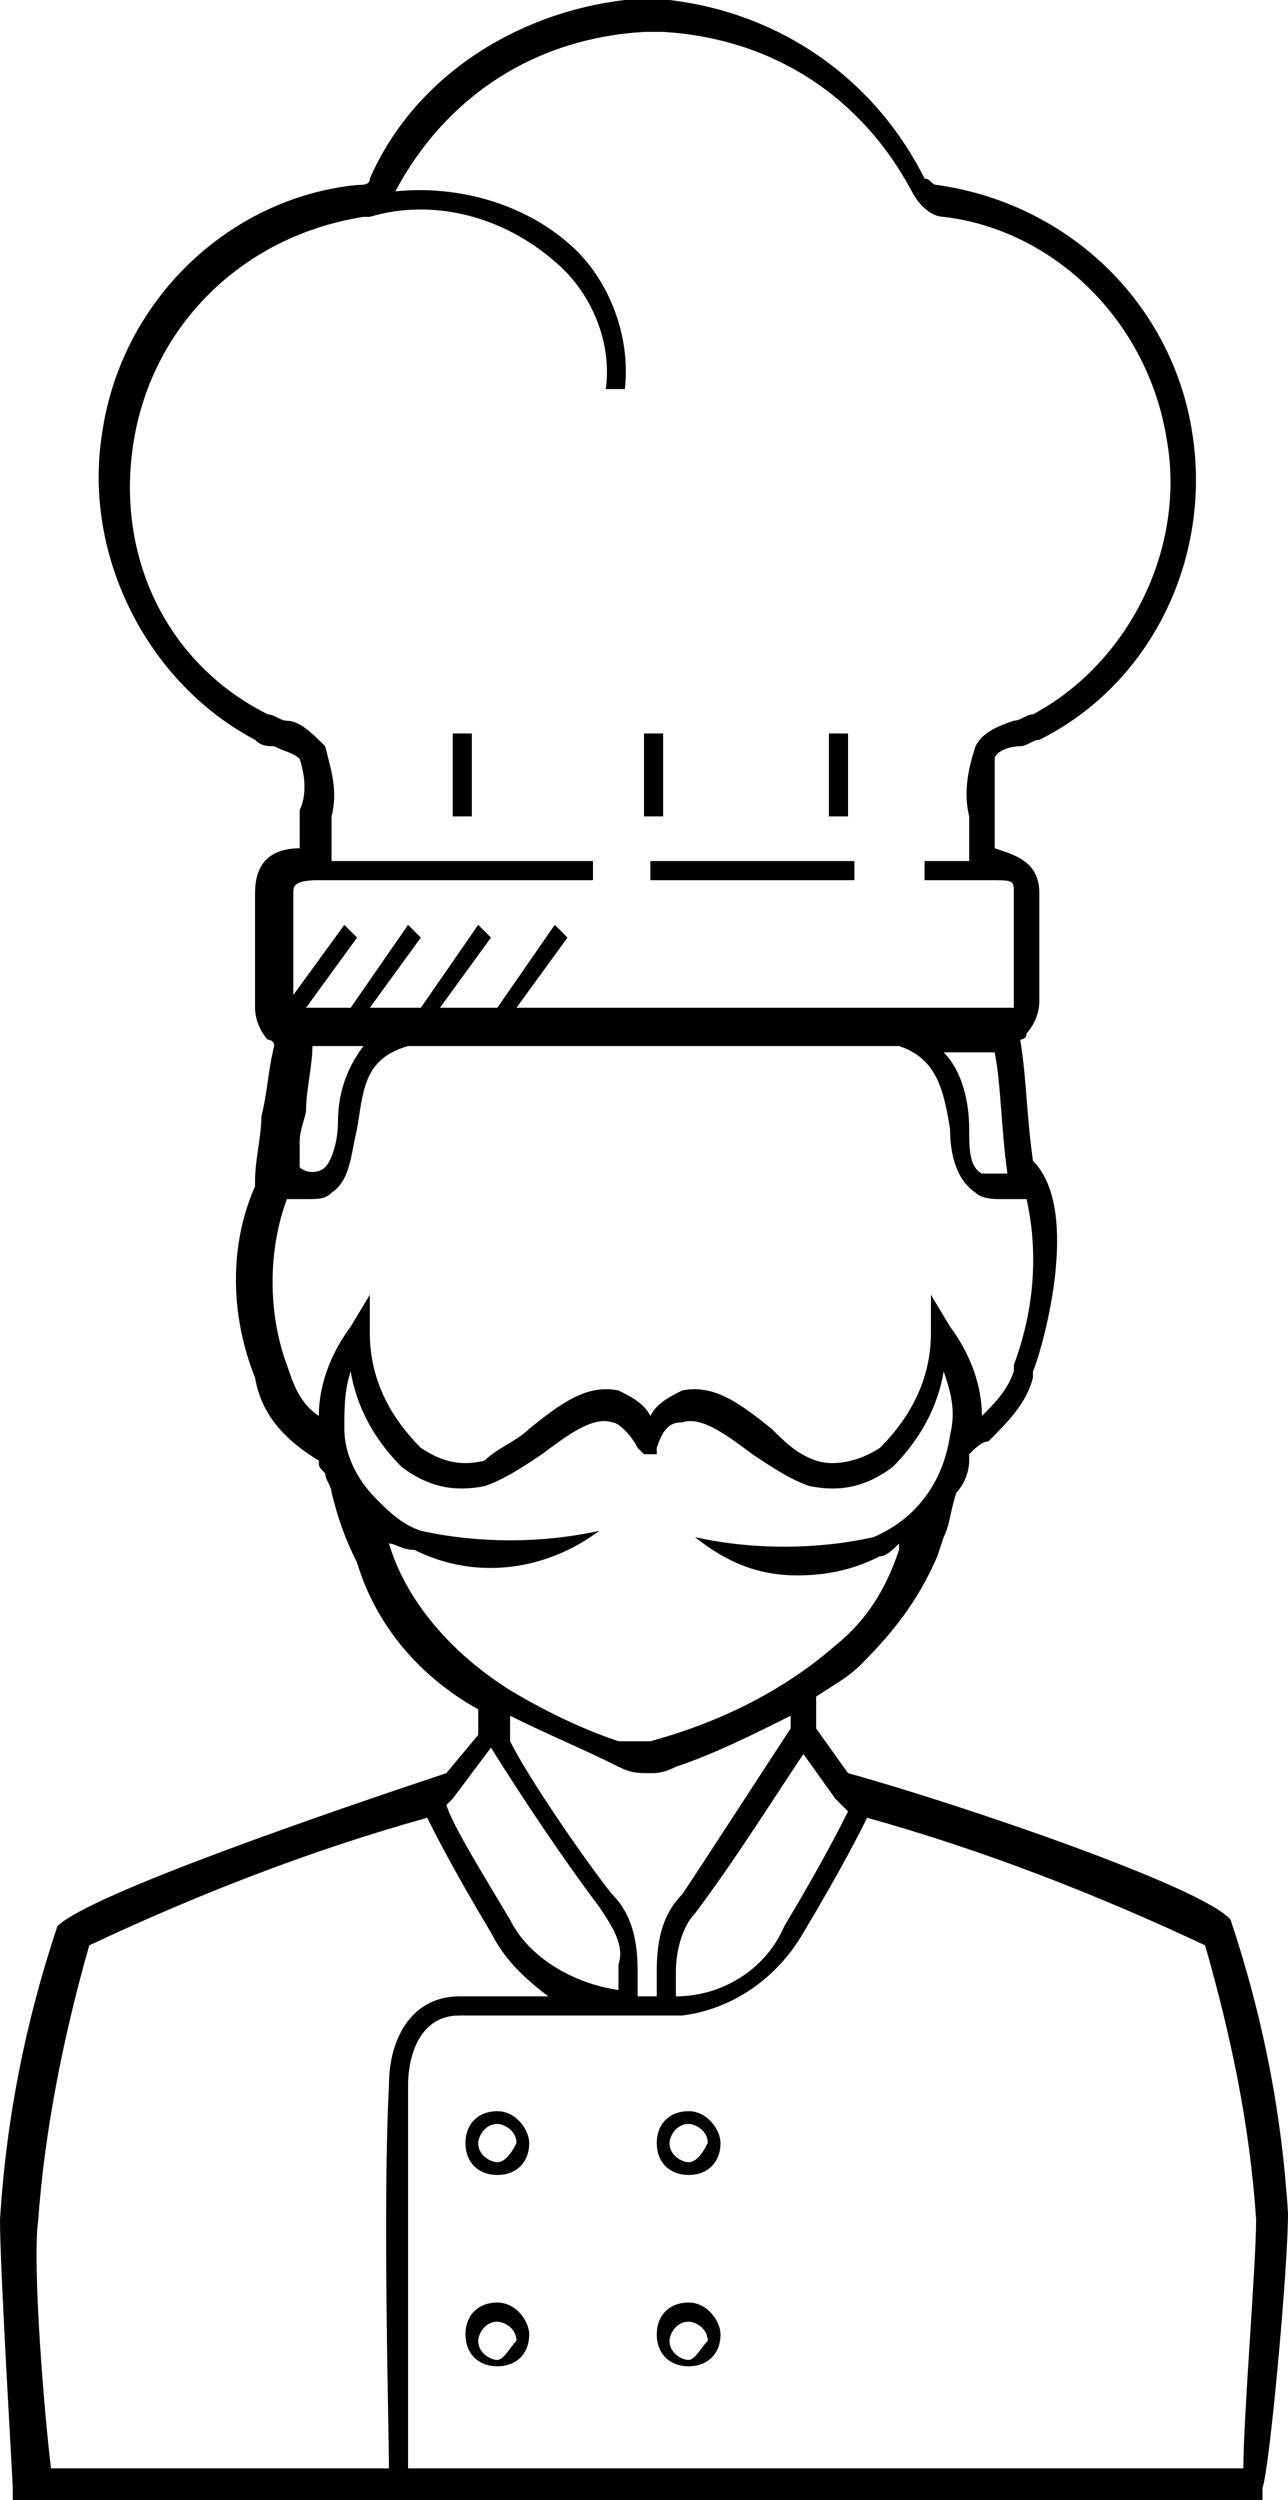<?xml version="1.0" encoding="utf-8"?>
<!-- Generator: Adobe Illustrator 22.1.0, SVG Export Plug-In . SVG Version: 6.00 Build 0)  -->
<svg version="1.1" id="Calque_1" xmlns="http://www.w3.org/2000/svg" xmlns:xlink="http://www.w3.org/1999/xlink" x="0px" y="0px"
	 viewBox="0 0 20.2 39.2" style="enable-background:new 0 0 20.2 39.2;" xml:space="preserve">
<path id="Tracé_158" d="M20.2,34.7c-0.1-1.6-0.4-3.1-0.9-4.6c-0.4-0.5-4.2-1.8-6-2.3l-0.5-0.7c0,0,0,0,0,0l0-0.5
	c0.3-0.2,0.5-0.3,0.7-0.5c0.5-0.5,0.9-1,1.2-1.7l0.1-0.3c0.1-0.2,0.1-0.4,0.2-0.7c0.1-0.1,0.2-0.3,0.2-0.5c0,0,0-0.1,0-0.1
	c0.1-0.1,0.2-0.2,0.3-0.2c0.3-0.3,0.6-0.6,0.7-1l0-0.1c0.1-0.2,0.8-2.5,0-3.3c-0.1-0.7-0.1-1.3-0.2-1.9c0,0,0.1,0,0.1-0.1
	c0.1-0.1,0.2-0.3,0.2-0.5v-0.4c0-0.4,0-0.4,0-0.8V14c0-0.5-0.4-0.6-0.7-0.7c0-0.2,0-0.4,0-0.6c0-0.3,0-0.6,0-0.8
	c0-0.1,0.2-0.2,0.4-0.2c0.1,0,0.2-0.1,0.3-0.1c1.8-0.9,2.7-2.9,2.4-4.8c-0.3-2-1.9-3.6-4-3.9c-0.1,0-0.1-0.1-0.2-0.1
	c-0.8-1.6-2.3-2.6-4-2.8l-0.2,0h-0.2L9.8,0v0c-1.7,0.2-3.3,1.2-4,2.8c0,0.1-0.1,0.1-0.2,0.1c-2,0.2-3.7,1.8-4,3.9
	C1.3,8.7,2.3,10.7,4,11.6c0.1,0.1,0.2,0.1,0.3,0.1c0.2,0.1,0.3,0.1,0.4,0.2c0.1,0.3,0.1,0.6,0,0.8c0,0.2,0,0.4,0,0.6
	c-0.3,0-0.7,0.1-0.7,0.7v0.5c0,0.4,0,0.4,0,0.8v0.5c0,0.2,0.1,0.4,0.2,0.5c0,0,0.1,0,0.1,0.1c-0.1,0.4-0.1,0.7-0.2,1.1
	c0,0.3-0.1,0.7-0.1,1c0,0,0,0.1,0,0.1c0,0,0,0,0,0c-0.4,0.9-0.4,2,0,3c0.1,0.6,0.5,1,1,1.3c0,0.1,0,0.1,0.1,0.2
	c0,0.1,0.1,0.2,0.1,0.3c0.1,0.4,0.2,0.7,0.4,1.1c0.3,1,1,1.8,1.9,2.3l0,0.4L7,27.8c-1.8,0.6-5.6,1.9-6.1,2.4c-0.5,1.5-0.8,3-0.9,4.6
	c0,0.8,0.2,4.1,0.2,4.2l0,0.2l0.2,0c0.6,0,3.2,0,6.2,0c5.1,0,11.7,0,13,0h0.2l0-0.2C19.9,38.8,20.2,35.6,20.2,34.7z M13.1,28.2
	l0.2,0.2c-0.1,0.2-0.4,0.8-1,1.8c-0.3,0.7-1,1.1-1.7,1.1v-0.4c0-0.3,0.1-0.7,0.3-0.9c0.6-0.8,1.1-1.6,1.7-2.5L13.1,28.2z M9.6,29.7
	c-0.4-0.5-1.3-1.8-1.6-2.4v-0.4c0.6,0.3,1.1,0.5,1.7,0.8c0.2,0.1,0.3,0.1,0.5,0.1c0.1,0,0.2,0,0.4-0.1c0.6-0.2,1.2-0.5,1.8-0.8v0.2
	c-0.2,0.3-1.3,2-1.7,2.6c-0.3,0.3-0.4,0.7-0.4,1.2v0.4H10v-0.4C10,30.4,9.9,30,9.6,29.7L9.6,29.7z M4.6,14.5V14c0-0.1,0-0.2,0.4-0.2
	l4.3,0v-0.3H5.2c0-0.3,0-0.5,0-0.7c0.1-0.4,0-0.7-0.1-1.1c-0.2-0.2-0.4-0.4-0.6-0.4c-0.1,0-0.2-0.1-0.3-0.1
	c-1.6-0.8-2.4-2.5-2.1-4.3c0.3-1.8,1.7-3.2,3.6-3.5c0,0,0,0,0.1,0c1-0.3,2.1,0,2.9,0.7c0.6,0.5,0.9,1.3,0.8,2l0.3,0
	c0.1-0.9-0.3-1.8-0.9-2.3C8.2,3.2,7.2,2.9,6.2,3C7,1.5,8.4,0.6,10.1,0.5h0.1h0.1h0.1c1.7,0.1,3.1,1,3.9,2.5c0.1,0.2,0.3,0.4,0.5,0.4
	C16.5,3.6,18,5,18.3,6.9c0.3,1.7-0.6,3.5-2.1,4.3c-0.1,0-0.2,0.1-0.3,0.1c-0.3,0.1-0.5,0.2-0.6,0.4c-0.1,0.3-0.2,0.7-0.1,1.1
	c0,0.2,0,0.5,0,0.7h-0.7v0.3h1c0.4,0,0.4,0,0.4,0.2v0.5c0,0.4,0,0.4,0,0.8v0.4c0,0.1,0,0.1,0,0.1c-0.1,0-0.1,0-0.2,0
	c-0.1,0-7,0-7.6,0l0.8-1.1l-0.2-0.2l-0.9,1.3H6.9l0.8-1.1l-0.2-0.2l-0.9,1.3H5.8l0.8-1.1l-0.2-0.2l-0.9,1.3c-0.4,0-0.7,0-0.7,0h0
	l0.8-1.1l-0.2-0.2l-0.8,1.1v-0.4C4.6,14.9,4.6,14.9,4.6,14.5z M15.8,18.4c-0.1,0-0.3,0-0.4,0c-0.2-0.1-0.2-0.4-0.2-0.7
	c0-0.4-0.1-0.9-0.4-1.2h0.8C15.7,17,15.7,17.7,15.8,18.4L15.8,18.4z M5.7,16.4c-0.3,0.4-0.4,0.8-0.4,1.2c0,0.3-0.1,0.6-0.2,0.7
	c-0.1,0.1-0.3,0.1-0.4,0c0-0.1,0-0.3,0-0.4c0-0.2,0.1-0.4,0.1-0.5c0-0.3,0.1-0.7,0.1-1L5.7,16.4z M5,22.2c-0.3-0.2-0.4-0.5-0.5-0.8
	c-0.3-0.8-0.3-1.8,0-2.6c0,0,0,0,0,0c0.1,0,0.2,0,0.3,0c0.2,0,0.3,0,0.4-0.1c0.3-0.2,0.3-0.6,0.4-1c0.1-0.6,0.1-1.1,0.8-1.3h7.7
	c0.6,0.2,0.7,0.7,0.8,1.3c0,0.4,0.1,0.8,0.4,1c0.1,0.1,0.3,0.1,0.4,0.1c0.1,0,0.2,0,0.4,0c0.2,0.9,0.1,1.8-0.2,2.6l0,0.1
	c-0.1,0.3-0.3,0.5-0.5,0.7c0-0.5-0.2-1-0.5-1.4l-0.3-0.5v0.6c0,0.7-0.3,1.3-0.8,1.8c-0.3,0.2-0.7,0.3-1,0.2
	c-0.3-0.1-0.5-0.3-0.7-0.5c-0.5-0.4-0.9-0.7-1.4-0.6c-0.2,0.1-0.4,0.2-0.5,0.4c-0.1-0.2-0.3-0.3-0.5-0.4c-0.5-0.1-0.9,0.2-1.4,0.6
	c-0.2,0.2-0.5,0.3-0.7,0.5c-0.4,0.1-0.7,0-1-0.2c-0.5-0.5-0.8-1.1-0.8-1.8v-0.6l-0.3,0.5C5.2,21.2,5,21.7,5,22.2L5,22.2z M6.1,24.2
	L6.1,24.2c0.1,0,0.2,0.1,0.4,0.1c1,0.5,2.1,0.3,2.9-0.3c-0.9,0.2-1.9,0.2-2.8,0c-0.3-0.1-0.5-0.3-0.7-0.5c-0.3-0.3-0.5-0.7-0.5-1.1
	c0-0.3,0-0.6,0.1-0.9c0.1,0.6,0.4,1.1,0.8,1.5c0.4,0.3,0.8,0.4,1.3,0.3c0.3-0.1,0.6-0.3,0.9-0.5c0.4-0.3,0.8-0.6,1.1-0.5
	c0.1,0,0.3,0.2,0.4,0.4l0.1,0.1h0.2l0-0.1c0.1-0.3,0.2-0.4,0.4-0.4c0.3-0.1,0.7,0.2,1.1,0.5c0.3,0.2,0.6,0.4,0.9,0.5
	c0.5,0.1,0.9,0,1.3-0.3c0.4-0.4,0.7-0.9,0.8-1.5c0.1,0.3,0.2,0.6,0.1,1c-0.1,0.7-0.5,1.3-1.2,1.6c-0.9,0.2-1.9,0.2-2.8,0
	c0.5,0.4,1,0.6,1.6,0.6c0.5,0,0.9-0.1,1.3-0.3c0.1,0,0.2-0.1,0.3-0.2l0,0.1c-0.2,0.6-0.5,1.1-1,1.5c-0.8,0.7-1.8,1.2-2.9,1.5
	c-0.2,0-0.3,0-0.5,0c-0.6-0.2-1.2-0.5-1.7-0.8C7.2,26,6.4,25.2,6.1,24.2L6.1,24.2z M7.1,28.2l0.6-0.8c0.5,0.8,1.1,1.7,1.7,2.5
	c0.2,0.3,0.4,0.6,0.3,0.9v0.4c-0.7-0.1-1.4-0.5-1.7-1.1c-0.6-1-0.9-1.5-1-1.8L7.1,28.2z M6.1,38.7c-2.5,0-4.5,0-5.3,0
	c-0.1-0.8-0.3-3.2-0.2-3.9c0.1-1.4,0.4-2.9,0.8-4.3c1.7-0.8,3.5-1.5,5.3-2c0.1,0.2,0.4,0.8,1,1.8c0.2,0.4,0.5,0.7,0.9,1H7.2
	c-0.7,0-1.1,0.6-1.1,1.4C6,34.6,6.1,38.1,6.1,38.7z M19.5,38.7c-1.8,0-8.2,0-13.1,0c0-0.5,0-4.1,0-6c0-0.5,0.2-1.1,0.8-1.1h3.3
	l0.2,0c0.8-0.1,1.5-0.6,1.9-1.3c0.6-1,0.9-1.6,1-1.8c1.8,0.5,3.6,1.2,5.3,2c0.4,1.4,0.7,2.8,0.8,4.3C19.7,35.5,19.5,37.9,19.5,38.7
	L19.5,38.7z"/>
<rect id="Rectangle_78" x="10.2" y="13.5" width="3.2" height="0.3"/>
<rect id="Rectangle_79" x="7.1" y="11.5" width="0.3" height="1.3"/>
<rect id="Rectangle_80" x="10.1" y="11.5" width="0.3" height="1.3"/>
<rect id="Rectangle_81" x="13" y="11.5" width="0.3" height="1.3"/>
<path id="Tracé_159" d="M7.8,33.1c-0.3,0-0.5,0.2-0.5,0.5c0,0.3,0.2,0.5,0.5,0.5c0.3,0,0.5-0.2,0.5-0.5l0,0
	C8.3,33.4,8.1,33.1,7.8,33.1z M7.8,33.9c-0.1,0-0.3-0.1-0.3-0.3c0-0.1,0.1-0.3,0.3-0.3c0.1,0,0.3,0.1,0.3,0.3l0,0
	C8,33.8,7.9,33.9,7.8,33.9L7.8,33.9z"/>
<path id="Tracé_160" d="M10.8,33.1c-0.3,0-0.5,0.2-0.5,0.5c0,0.3,0.2,0.5,0.5,0.5c0.3,0,0.5-0.2,0.5-0.5l0,0
	C11.3,33.4,11.1,33.1,10.8,33.1z M10.8,33.9c-0.1,0-0.3-0.1-0.3-0.3c0-0.1,0.1-0.3,0.3-0.3c0.1,0,0.3,0.1,0.3,0.3l0,0
	C11,33.8,10.9,33.9,10.8,33.9L10.8,33.9z"/>
<path id="Tracé_161" d="M7.8,36.1c-0.3,0-0.5,0.2-0.5,0.5c0,0.3,0.2,0.5,0.5,0.5c0.3,0,0.5-0.2,0.5-0.5l0,0
	C8.3,36.4,8.1,36.1,7.8,36.1z M7.8,37c-0.1,0-0.3-0.1-0.3-0.3c0-0.1,0.1-0.3,0.3-0.3c0.1,0,0.3,0.1,0.3,0.3l0,0
	C8,36.8,7.9,37,7.8,37z"/>
<path id="Tracé_162" d="M10.8,36.1c-0.3,0-0.5,0.2-0.5,0.5c0,0.3,0.2,0.5,0.5,0.5c0.3,0,0.5-0.2,0.5-0.5l0,0
	C11.3,36.4,11.1,36.1,10.8,36.1z M10.8,37c-0.1,0-0.3-0.1-0.3-0.3c0-0.1,0.1-0.3,0.3-0.3c0.1,0,0.3,0.1,0.3,0.3l0,0
	C11,36.8,10.9,37,10.8,37z"/>
</svg>

